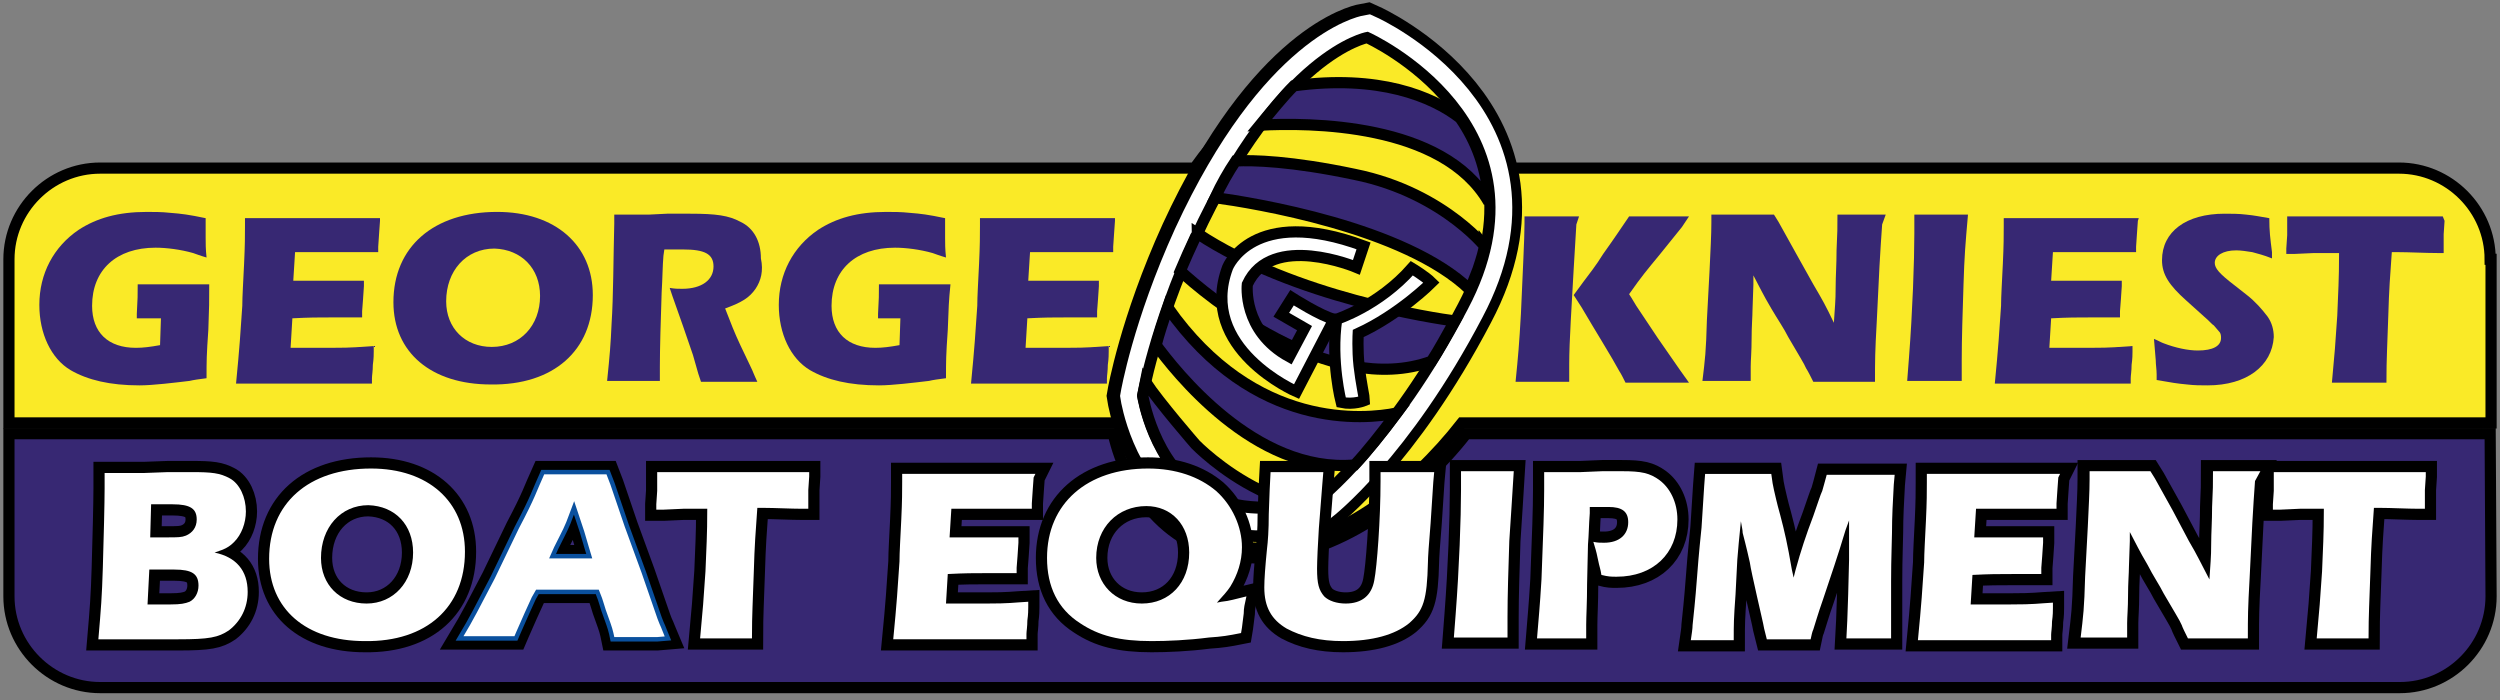 <svg xml:space="preserve" style="enable-background:new 0 0 279.6 78.3;" viewBox="0 0 279.6 78.3" y="0px" x="0px" xmlns:xlink="http://www.w3.org/1999/xlink" xmlns="http://www.w3.org/2000/svg" id="Laag_1" version="1.1">
<rect x="0" y="0" width="279.6" height="78.3" fill="#808080" stroke="none"/>
<style type="text/css">
	.st0{fill:#FAEA27;}
	.st1{fill:none;stroke:#000000;stroke-width:1.25;}
	.st2{fill-rule:evenodd;clip-rule:evenodd;}
	.st3{fill:none;stroke:#000000;stroke-width:7.589;}
	.st4{fill-rule:evenodd;clip-rule:evenodd;fill:#FFFFFF;}
	.st5{fill:none;stroke:#FFFFFF;stroke-width:5;}
	.st6{fill-rule:evenodd;clip-rule:evenodd;fill:#FAEA27;}
	.st7{fill:#372873;}
	.st8{fill:#FFFFFF;}
	.st9{fill:none;stroke:#000000;stroke-width:2.5;}
	.st10{fill:none;stroke:#0A509E;stroke-width:0.5;}
</style>
<g>
	<path d="M278.5,29c0-5.6-4.6-10.2-10.2-10.2h-99.3c-2-6.5-6.3-12.7-16.1-12.7c-7.5,0-14.3,5.7-19.3,12.7H11.2
		C5.6,18.8,1,23.4,1,29v18.3h124.4c1.5,6.6,5.6,14,15.3,14c8.6,0,17.1-6.7,22.8-14h115.1V29z" class="st0"></path>
	<path d="M278.5,29c0-5.6-4.6-10.2-10.2-10.2h-99.3c-2-6.5-6.3-12.7-16.1-12.7c-7.5,0-14.3,5.7-19.3,12.7H11.2
		C5.6,18.8,1,23.4,1,29v18.3h124.4c1.5,6.6,5.6,14,15.3,14c8.6,0,17.1-6.7,22.8-14h115.1V29z" class="st1"></path>
	<path d="M152.7,4.2c0,0-9.7,1.8-19.2,22.4c-4.6,10.1-5.9,17.7-5.9,17.7s1.2,7.7,6.7,10.9c5.5,3.2,12.9,0.7,12.9,0.7
		s8.2-6.3,16.2-21.6C174.2,13.9,152.7,4.2,152.7,4.2" class="st2"></path>
	<path d="M152.7,4.2c0,0-9.7,1.8-19.2,22.4c-4.6,10.1-5.9,17.7-5.9,17.7s1.2,7.7,6.7,10.9c5.5,3.2,12.9,0.7,12.9,0.7
		s8.2-6.3,16.2-21.6C174.2,13.9,152.7,4.2,152.7,4.2z" class="st3"></path>
	<path d="M152.9,4.2c0,0-9.7,1.8-19.2,22.4c-4.6,10.1-5.9,17.7-5.9,17.7s1.2,7.7,6.7,10.9c5.5,3.2,12.9,0.7,12.9,0.7
		s8.2-6.3,16.2-21.6C174.4,13.9,152.9,4.2,152.9,4.2" class="st4"></path>
	<path d="M152.9,4.2c0,0-9.7,1.8-19.2,22.4c-4.6,10.1-5.9,17.7-5.9,17.7s1.2,7.7,6.7,10.9c5.5,3.2,12.9,0.7,12.9,0.7
		s8.2-6.3,16.2-21.6C174.4,13.9,152.9,4.2,152.9,4.2z" class="st5"></path>
	<path d="M152.9,4.2c0,0-9.7,1.8-19.2,22.4c-4.6,10.1-5.9,17.7-5.9,17.7s1.2,7.7,6.7,10.9c5.5,3.2,12.9,0.7,12.9,0.7
		s8.2-6.3,16.2-21.6C174.4,13.9,152.9,4.2,152.9,4.2" class="st6"></path>
	<path d="M152.9,4.2c0,0-9.7,1.8-19.2,22.4c-4.6,10.1-5.9,17.7-5.9,17.7s1.2,7.7,6.7,10.9c5.5,3.2,12.9,0.7,12.9,0.7
		s8.2-6.3,16.2-21.6C174.4,13.9,152.9,4.2,152.9,4.2z" class="st1"></path>
	<path d="M133.7,49.7c0,0-4-4.6-5.6-7c-0.2,1-0.3,1.5-0.3,1.5s1.2,7.7,6.7,10.9c3.9,2.2,8.7,1.7,11.2,1.2
		c-1.5-0.2-3.2-0.6-4.8-1.5C136.6,52.7,133.7,49.7,133.7,49.7" class="st7"></path>
	<path d="M133.7,49.7c0,0-4-4.6-5.6-7c-0.2,1-0.3,1.5-0.3,1.5s1.2,7.7,6.7,10.9c3.9,2.2,8.7,1.7,11.2,1.2
		c-1.5-0.2-3.2-0.6-4.8-1.5C136.6,52.7,133.7,49.7,133.7,49.7z" class="st1"></path>
	<path d="M151.5,19.5c-7.1-1.5-11.4-1.6-13.3-1.5c-0.8,1.2-1.6,2.6-2.3,4.1c4.3,0.6,21.2,3.3,28.5,10.3
		c0,0,0.4-1,0.9-2.3c0.4-1.2,0.7-2.2,0.7-2.6C166.8,28.5,161.9,21.6,151.5,19.5" class="st7"></path>
	<path d="M151.5,19.5c-7.1-1.5-11.4-1.6-13.3-1.5c-0.8,1.2-1.6,2.6-2.3,4.1c4.3,0.6,21.2,3.3,28.5,10.3
		c0,0,0.4-1,0.9-2.3c0.4-1.2,0.7-2.2,0.7-2.6C166.8,28.5,161.9,21.6,151.5,19.5z" class="st1"></path>
	<path d="M144.7,9.6c-1.2,1.2-2.4,2.7-3.8,4.4c5.4-0.3,20.5-0.3,25.6,8.6c-0.2-3.7-1.4-6.8-3.2-9.4
		C160.2,10.8,154.2,8.3,144.7,9.6" class="st7"></path>
	<path d="M144.7,9.6c-1.2,1.2-2.4,2.7-3.8,4.4c5.4-0.3,20.5-0.3,25.6,8.6c-0.2-3.7-1.4-6.8-3.2-9.4
		C160.2,10.8,154.2,8.3,144.7,9.6z" class="st1"></path>
	<path d="M133.7,26.5c-0.6,1.3-1.2,2.6-1.7,3.8c2.7,2.5,16.6,14.3,28.1,10.1c0.9-1.4,1.7-2.9,2.6-4.5
		c-2.2-0.3-17.9-2.6-28.8-9.8C133.9,26.2,133.8,26.4,133.7,26.5" class="st7"></path>
	<path d="M133.7,26.5c-0.6,1.3-1.2,2.6-1.7,3.8c2.7,2.5,16.6,14.3,28.1,10.1c0.9-1.4,1.7-2.9,2.6-4.5
		c-2.2-0.3-17.9-2.6-28.8-9.8C133.9,26.2,133.8,26.4,133.7,26.5z" class="st1"></path>
	<path d="M130.6,34.4c-0.5,1.5-1,3-1.3,4.2c2,2.7,11,14.4,22.2,13.4c1.4-1.5,2.9-3.4,4.7-5.8
		C152.7,46.9,140.3,48.2,130.6,34.4" class="st7"></path>
	<path d="M130.6,34.4c-0.5,1.5-1,3-1.3,4.2c2,2.7,11,14.4,22.2,13.4c1.4-1.5,2.9-3.4,4.7-5.8
		C152.7,46.9,140.3,48.2,130.6,34.4z" class="st1"></path>
	<path d="M144.5,33.3l-1.2,1.9l2.6,1.5l-1.7,3.2c-5.3-2.9-4.7-8.1-4.7-8.1c2.7-5.9,12.2-1.9,12.2-1.9l0.8-2.4
		c-12.4-4.6-15.2,2.4-15.2,2.4c-3.4,9.1,7.7,13.9,7.7,13.9l4.2-8.1C147.8,35.4,144.5,33.3,144.5,33.3" class="st8"></path>
	<path d="M144.5,33.3l-1.2,1.9l2.6,1.5l-1.7,3.2c-5.3-2.9-4.7-8.1-4.7-8.1c2.7-5.9,12.2-1.9,12.2-1.9l0.8-2.4
		c-12.4-4.6-15.2,2.4-15.2,2.4c-3.4,9.1,7.7,13.9,7.7,13.9l4.2-8.1C147.8,35.4,144.5,33.3,144.5,33.3z" class="st1"></path>
	<path d="M160.1,31.6c-0.7-0.7-2.2-1.6-2.2-1.6c-3.7,4.2-8.4,5.7-8.4,5.7c-0.7,4.7,0.5,9.3,0.5,9.3
		c1.4,0.3,2.6-0.2,2.6-0.2c0-0.3-0.4-2.1-0.6-3.9c-0.2-1.8-0.1-3.6-0.1-3.6C156.5,35.2,160.1,31.6,160.1,31.6" class="st8"></path>
	<path d="M160.1,31.6c-0.7-0.7-2.2-1.6-2.2-1.6c-3.7,4.2-8.4,5.7-8.4,5.7c-0.7,4.7,0.5,9.3,0.5,9.3
		c1.4,0.3,2.6-0.2,2.6-0.2c0-0.3-0.4-2.1-0.6-3.9c-0.2-1.8-0.1-3.6-0.1-3.6C156.5,35.2,160.1,31.6,160.1,31.6z" class="st1"></path>
	<path d="M278.5,48.5H164c-5.7,7.3-14.8,13.9-23.4,13.9c-9.7,0-14.6-7.3-16.1-13.9H1v18.2c0,5.6,4.6,10.2,10.2,10.2
		h257.2c5.6,0,10.2-4.6,10.2-10.2L278.5,48.5L278.5,48.5z" class="st7"></path>
	<path d="M278.5,48.5H164c-5.7,7.3-14.8,13.9-23.4,13.9c-9.7,0-14.6-7.3-16.1-13.9H1v18.2c0,5.6,4.6,10.2,10.2,10.2
		h257.2c5.6,0,10.2-4.6,10.2-10.2L278.5,48.5L278.5,48.5z" class="st1"></path>
	<path d="M22,58.1c0,0.9-0.5,1.5-1.2,1.8c-0.5,0.2-0.9,0.2-2.1,0.2h-1.9l0.1-3.7h2.4C21.3,56.4,22,56.9,22,58.1 M27.7,66.2
		c0-2.4-1.3-3.9-3.7-4.4c1.2-0.4,1.6-0.6,2.2-1.2c0.8-0.8,1.3-2.1,1.3-3.4c0-1.6-0.7-3.1-1.8-3.7c-1.1-0.6-2-0.7-4.3-0.7
		c-0.6,0-1.9,0-2.6,0l-2.7,0.1h-1.3c-1,0-1.7,0-3.1,0c0,0.7,0,1.3,0,1.7c0,1.6-0.1,5.6-0.2,8.9c-0.1,3.3-0.2,4.5-0.5,8h1l1.6,0
		l3.1,0l3.2,0c3.5,0,4.5-0.2,5.7-1C26.9,69.5,27.7,68,27.7,66.2 M22.2,65.5c0,0.8-0.4,1.5-1,1.8c-0.5,0.2-1,0.3-2.1,0.3h-2.6
		l0.2-3.9h2.8C21.5,63.7,22.2,64.2,22.2,65.5"></path>
	<path d="M22,58.1c0,0.9-0.5,1.5-1.2,1.8c-0.5,0.2-0.9,0.2-2.1,0.2h-1.9l0.1-3.7h2.4C21.3,56.4,22,56.9,22,58.1z
		 M27.7,66.2c0-2.4-1.3-3.9-3.7-4.4c1.2-0.4,1.6-0.6,2.2-1.2c0.8-0.8,1.3-2.1,1.3-3.4c0-1.6-0.7-3.1-1.8-3.7c-1.1-0.6-2-0.7-4.3-0.7
		c-0.6,0-1.9,0-2.6,0l-2.7,0.1h-1.3c-1,0-1.7,0-3.1,0c0,0.7,0,1.3,0,1.7c0,1.6-0.1,5.6-0.2,8.9c-0.1,3.3-0.2,4.5-0.5,8h1l1.6,0
		l3.1,0l3.2,0c3.5,0,4.5-0.2,5.7-1C26.9,69.5,27.7,68,27.7,66.2z M22.2,65.5c0,0.8-0.4,1.5-1,1.8c-0.5,0.2-1,0.3-2.1,0.3h-2.6
		l0.2-3.9h2.8C21.5,63.7,22.2,64.2,22.2,65.5z" class="st9"></path>
	<path d="M46.2,61.8c0,3.3-2.2,5.7-5.2,5.7c-3,0-5.1-2.1-5.1-5.1c0-3.4,2.2-5.9,5.3-5.9C44.2,56.6,46.2,58.7,46.2,61.8 M52,61.7
		c0-5.6-4.1-9.3-10.5-9.3c-7,0-11.4,3.9-11.4,10.1c0,5.6,4.1,9.2,10.7,9.2C47.7,71.8,52,67.9,52,61.7"></path>
	<path d="M46.2,61.8c0,3.3-2.2,5.7-5.2,5.7c-3,0-5.1-2.1-5.1-5.1c0-3.4,2.2-5.9,5.3-5.9C44.2,56.6,46.2,58.7,46.2,61.8z
		 M52,61.7c0-5.6-4.1-9.3-10.5-9.3c-7,0-11.4,3.9-11.4,10.1c0,5.6,4.1,9.2,10.7,9.2C47.7,71.8,52,67.9,52,61.7z" class="st9"></path>
	<path d="M65.9,62.2h-4.1l0.4-0.9c1-2,1.2-2.3,1.7-3.7l0.3-0.8l0.3,0.9l0.6,1.8l0.5,1.7L65.9,62.2z M74.7,71.4
		c-0.3-0.7-0.5-1.3-0.7-1.7c-0.2-0.4-0.8-2.3-2-5.7l-1.9-5.2l-1.6-4.7l-0.5-1.3l-0.9,0c-0.6,0-1.4,0-2.2,0c-0.8,0-1.8,0-2.6,0
		l-1.6,0c-1,2.2-1,2.6-2.9,6.2l-2.7,5.6c-1.9,3.6-2.2,4.3-3.7,6.8l1.2,0h2h1.9l1.2,0l0.3-0.7c0.6-1.4,1.2-2.7,1.7-3.8l0.4-0.7h6.7
		c0.5,1.2,0.5,1.6,1,2.9c0.4,1.1,0.5,1.4,0.7,2.4l1.2,0h1.9h1.9L74.7,71.4z"></path>
	<path d="M65.9,62.2h-4.1l0.4-0.9c1-2,1.2-2.3,1.7-3.7l0.3-0.8l0.3,0.9l0.6,1.8l0.5,1.7L65.9,62.2z M74.7,71.4
		c-0.3-0.7-0.5-1.3-0.7-1.7c-0.2-0.4-0.8-2.3-2-5.7l-1.9-5.2l-1.6-4.7l-0.5-1.3l-0.9,0c-0.6,0-1.4,0-2.2,0c-0.8,0-1.8,0-2.6,0
		l-1.6,0c-1,2.2-1,2.6-2.9,6.2l-2.7,5.6c-1.9,3.6-2.2,4.3-3.7,6.8l1.2,0h2h1.9l1.2,0l0.3-0.7c0.6-1.4,1.2-2.7,1.7-3.8l0.4-0.7h6.7
		c0.5,1.2,0.5,1.6,1,2.9c0.4,1.1,0.5,1.4,0.7,2.4l1.2,0h1.9h1.9L74.7,71.4z" class="st9"></path>
	<path d="M90.5,53.3l-0.1,1.5c0,0.7,0,1.1,0,2.1l-0.7,0c-1.2,0-3.1-0.1-4.3-0.1h-0.7c-0.2,2.9-0.3,3.9-0.4,7.3
		c-0.1,3.3-0.2,4.4-0.2,7.3l-1.1,0h-1.7h-1.8l-1.2,0c0.3-3.2,0.4-4.4,0.6-7.5c0.1-2.7,0.2-3.9,0.2-7h-0.7l-2,0L74.2,57l-0.8,0l0-0.6
		l0.1-1.5l0-1.5l0-0.6l1.9,0c1.2,0,3.6,0,6.9,0c3.1,0,5.3,0,6.4,0l1.8,0L90.5,53.3z"></path>
	<path d="M90.5,53.3l-0.1,1.5c0,0.7,0,1.1,0,2.1l-0.7,0c-1.2,0-3.1-0.1-4.3-0.1h-0.7c-0.2,2.9-0.3,3.9-0.4,7.3
		c-0.1,3.3-0.2,4.4-0.2,7.3l-1.1,0h-1.7h-1.8l-1.2,0c0.3-3.2,0.4-4.4,0.6-7.5c0.1-2.7,0.2-3.9,0.2-7h-0.7l-2,0L74.2,57l-0.8,0l0-0.6
		l0.1-1.5l0-1.5l0-0.6l1.9,0c1.2,0,3.6,0,6.9,0c3.1,0,5.3,0,6.4,0l1.8,0L90.5,53.3z" class="st9"></path>
	<path d="M115.6,53.4l-0.1,1.4l-0.1,1.5v0.6c-0.7,0-1.2,0-1.5,0c-1,0-2.4,0-3.7,0c-1.4,0-2,0-3.8,0l-0.2,3.2c1.5,0,2.1,0,2.9,0
		c1,0,1.9,0,3.3,0l1.5,0l0,0.6l-0.1,1.5l-0.1,1.3l0,0.6h-1.1c-0.9,0-1.6,0-2.2,0c-1.6,0-2.4,0-4.4,0.1l-0.2,3.3c0.6,0,1.1,0,1.5,0
		c0.5,0,1.5,0,3,0c2.7,0,2.9-0.1,4.7-0.2l0,0.6c0,0.3,0,0.8-0.1,1.5c0,0.7-0.1,1.2-0.1,1.5l0,0.6l-1.6,0h-5h-6.2l-2.1,0
		c0.4-4.1,0.5-5.7,0.7-8.7c0-1,0.1-2.6,0.2-4.7c0.1-2.1,0.1-3.2,0.1-4.2v-0.9l1.6,0c1.1,0,2.9,0,5.6,0c2.9,0,4.9,0,6,0l1.7,0
		L115.6,53.4z"></path>
	<path d="M115.6,53.4l-0.1,1.4l-0.1,1.5v0.6c-0.7,0-1.2,0-1.5,0c-1,0-2.4,0-3.7,0c-1.4,0-2,0-3.8,0l-0.2,3.2
		c1.5,0,2.1,0,2.9,0c1,0,1.9,0,3.3,0l1.5,0l0,0.6l-0.1,1.5l-0.1,1.3l0,0.6h-1.1c-0.9,0-1.6,0-2.2,0c-1.6,0-2.4,0-4.4,0.1l-0.2,3.3
		c0.6,0,1.1,0,1.5,0c0.5,0,1.5,0,3,0c2.7,0,2.9-0.1,4.7-0.2l0,0.6c0,0.3,0,0.8-0.1,1.5c0,0.7-0.1,1.2-0.1,1.5l0,0.6l-1.6,0h-5h-6.2
		l-2.1,0c0.4-4.1,0.5-5.7,0.7-8.7c0-1,0.1-2.6,0.2-4.7c0.1-2.1,0.1-3.2,0.1-4.2v-0.9l1.6,0c1.1,0,2.9,0,5.6,0c2.9,0,4.9,0,6,0l1.7,0
		L115.6,53.4z" class="st9"></path>
	<path d="M133,61.8c0,3.4-2.2,5.7-5.3,5.7c-3,0-5.1-2.2-5.1-5.1c0-3.4,2.4-5.8,5.6-5.8C131,56.6,133,58.7,133,61.8 M139.4,66.7
		c-1.3,0.3-1.8,0.5-2.8,0.6l-0.5,0.1c0.8-0.9,1.1-1.2,1.5-1.8c0.8-1.3,1.3-2.8,1.3-4.4c0-2.3-1.1-4.7-2.9-6.3
		c-1.9-1.6-4.5-2.5-7.6-2.5c-6.8,0-11.3,3.9-11.3,10c0,3.2,1.2,5.7,3.7,7.3c2.1,1.4,4.4,2,8,2c1.7,0,4.1-0.1,6.4-0.4
		c1.5-0.1,2.1-0.2,3.6-0.5l0.1-0.6l0.2-1.6C139.1,68,139.2,67.6,139.4,66.7"></path>
	<path d="M133,61.8c0,3.4-2.2,5.7-5.3,5.7c-3,0-5.1-2.2-5.1-5.1c0-3.4,2.4-5.8,5.6-5.8C131,56.6,133,58.7,133,61.8z
		 M139.4,66.7c-1.3,0.3-1.8,0.5-2.8,0.6l-0.5,0.1c0.8-0.9,1.1-1.2,1.5-1.8c0.8-1.3,1.3-2.8,1.3-4.4c0-2.3-1.1-4.7-2.9-6.3
		c-1.9-1.6-4.5-2.5-7.6-2.5c-6.8,0-11.3,3.9-11.3,10c0,3.2,1.2,5.7,3.7,7.3c2.1,1.4,4.4,2,8,2c1.7,0,4.1-0.1,6.4-0.4
		c1.5-0.1,2.1-0.2,3.6-0.5l0.1-0.6l0.2-1.6C139.1,68,139.2,67.6,139.4,66.7z" class="st9"></path>
	<path d="M160.3,53.9l-0.3,4.6c-0.2,2.4-0.3,3.9-0.3,4.4c-0.1,4.2-0.5,5.4-2.1,6.8c-1.6,1.3-4.1,2-7.4,2c-2.6,0-4.6-0.5-6.3-1.4
		c-1.7-1-2.5-2.4-2.5-4.6c0-0.9,0.1-2.3,0.3-4.3c0.1-0.8,0.2-2.1,0.2-3.9c0.1-2.7,0.1-3,0.2-4.7l1.1,0c0.7,0,1.3,0,1.9,0
		c0.6,0,1.2,0,1.9,0l1,0l-0.1,1.2l-0.4,5.1c-0.1,1.5-0.2,3.7-0.2,4.5c0,1.7,0.2,2.4,0.8,3.1c0.5,0.5,1.4,0.8,2.4,0.8
		c1.8,0,2.9-0.9,3.2-2.6c0.3-1.5,0.7-6.8,0.7-11.1l0-1l1.1,0c0.7,0,1.3,0,1.8,0h0.3c0,0,0.6,0,1.6,0l1.2,0L160.3,53.9z"></path>
	<path d="M160.3,53.9l-0.3,4.6c-0.2,2.4-0.3,3.9-0.3,4.4c-0.1,4.2-0.5,5.4-2.1,6.8c-1.6,1.3-4.1,2-7.4,2
		c-2.6,0-4.6-0.5-6.3-1.4c-1.7-1-2.5-2.4-2.5-4.6c0-0.9,0.1-2.3,0.3-4.3c0.1-0.8,0.2-2.1,0.2-3.9c0.1-2.7,0.1-3,0.2-4.7l1.1,0
		c0.7,0,1.3,0,1.9,0c0.6,0,1.2,0,1.9,0l1,0l-0.1,1.2l-0.4,5.1c-0.1,1.5-0.2,3.7-0.2,4.5c0,1.7,0.2,2.4,0.8,3.1
		c0.5,0.5,1.4,0.8,2.4,0.8c1.8,0,2.9-0.9,3.2-2.6c0.3-1.5,0.7-6.8,0.7-11.1l0-1l1.1,0c0.7,0,1.3,0,1.8,0h0.3c0,0,0.6,0,1.6,0l1.2,0
		L160.3,53.9z" class="st9"></path>
	<path d="M168.8,60.5c-0.1,3.1-0.2,6.1-0.2,8.5l0,2.3l-1.2,0h-1.7h-1.9l-1.2,0l0.2-2.6c0.4-5.2,0.6-10.8,0.6-13.9v-2.1l1.2,0
		c0.8,0,1.4,0,1.8,0c0.3,0,0.9,0,1.7,0l1.2,0C169.1,56.1,169,57.3,168.8,60.5"></path>
	<path d="M168.8,60.5c-0.1,3.1-0.2,6.1-0.2,8.5l0,2.3l-1.2,0h-1.7h-1.9l-1.2,0l0.2-2.6c0.4-5.2,0.6-10.8,0.6-13.9v-2.1
		l1.2,0c0.8,0,1.4,0,1.8,0c0.3,0,0.9,0,1.7,0l1.2,0C169.1,56.1,169,57.3,168.8,60.5z" class="st9"></path>
	<path d="M180.8,64.5c-0.6,0-0.9,0-1.7-0.2c-0.1-0.7-0.2-0.8-0.4-1.8c-0.2-1-0.3-1.2-0.5-1.9c0.5,0.1,0.7,0.1,1.2,0.1
		c1.7,0,2.7-0.9,2.7-2.3c0-1.2-0.7-1.7-2.2-1.7c-0.2,0-0.5,0-0.7,0c-0.1,0-0.4,0-0.8,0l-0.6,0l0,0.7c-0.1,1.2-0.1,2.4-0.2,3.5
		l-0.1,4.4c0,2.1-0.1,3.6-0.1,4.6v1.5l-1.1,0h-1.6H173l-1.1,0c0.2-2.5,0.3-3.3,0.5-6.6c0.2-5.2,0.3-7.8,0.3-10v-2c1.3,0,1.9,0,2.9,0
		h1.2l2.4-0.1c0.5,0,1.2,0,2,0h0.2c2.2,0,3.1,0.2,4.2,1c1.2,0.9,2,2.5,2,4.4C187.6,61.9,184.9,64.5,180.8,64.5"></path>
	<path d="M180.8,64.5c-0.6,0-0.9,0-1.7-0.2c-0.1-0.7-0.2-0.8-0.4-1.8c-0.2-1-0.3-1.2-0.5-1.9c0.5,0.1,0.7,0.1,1.2,0.1
		c1.7,0,2.7-0.9,2.7-2.3c0-1.2-0.7-1.7-2.2-1.7c-0.2,0-0.5,0-0.7,0c-0.1,0-0.4,0-0.8,0l-0.6,0l0,0.7c-0.1,1.2-0.1,2.4-0.2,3.5
		l-0.1,4.4c0,2.1-0.1,3.6-0.1,4.6v1.5l-1.1,0h-1.6H173l-1.1,0c0.2-2.5,0.3-3.3,0.5-6.6c0.2-5.2,0.3-7.8,0.3-10v-2c1.3,0,1.9,0,2.9,0
		h1.2l2.4-0.1c0.5,0,1.2,0,2,0h0.2c2.2,0,3.1,0.2,4.2,1c1.2,0.9,2,2.5,2,4.4C187.6,61.9,184.9,64.5,180.8,64.5z" class="st9"></path>
	<path d="M211.8,54.2c-0.1,1.8-0.2,3.6-0.2,5.4c0,0.9-0.1,2.7-0.1,5.4c0,2,0,3.4,0,4.4v2l-0.9,0h-1.7h-1.6l-0.8,0
		c0.1-1.7,0.1-2,0.2-4.9l0.1-3.9c0-1.2,0-2.1,0-2.8v-1.6l-0.4,1.1c-0.8,2.7-1.7,5.3-2.5,7.7c-0.6,1.7-0.9,2.8-1.1,3.4
		c-0.1,0.2-0.2,0.6-0.3,1.1l-0.9,0h-1.5h-1.6l-0.9,0l-0.3-1.2c-0.1-0.6-0.4-1.8-0.8-3.6c-0.4-1.8-0.7-3.1-0.8-3.8
		c-0.4-1.8-0.7-2.9-0.8-3.3c0-0.3-0.1-0.7-0.2-1.3c-0.2,2.1-0.3,2.9-0.4,4.3l-0.2,3.9c-0.2,2.8-0.2,3.2-0.2,5.1l-1,0h-1.4h-1.5
		l-0.9,0c0.1-0.7,0.2-1.3,0.2-1.7c0.1-1,0.3-2.7,0.5-5.4c0.2-2.7,0.4-4.5,0.5-5.5l0.3-4.7l0.1-1.3l1.2,0c1,0,1.8,0,2.6,0
		c0.7,0,1.6,0,2.5,0l1.1,0c0.1,0.8,0.2,1.4,0.3,1.8c0.1,0.4,0.3,1.4,0.7,2.8c0.5,1.9,0.8,3.2,1.3,6.1l0.2,0.9l0.2-0.8
		c0.6-2.2,1.2-4,2-6.1c0.5-1.4,0.8-2.4,1-2.8c0.1-0.4,0.3-1,0.5-1.8l1,0c0.8,0,1.7,0,2.7,0c0.9,0,1.9,0,2.8,0l1.1,0L211.8,54.2z"></path>
	<path d="M211.8,54.2c-0.1,1.8-0.2,3.6-0.2,5.4c0,0.9-0.1,2.7-0.1,5.4c0,2,0,3.4,0,4.4v2l-0.9,0h-1.7h-1.6l-0.8,0
		c0.1-1.7,0.1-2,0.2-4.9l0.1-3.9c0-1.2,0-2.1,0-2.8v-1.6l-0.4,1.1c-0.8,2.7-1.7,5.3-2.5,7.7c-0.6,1.7-0.9,2.8-1.1,3.4
		c-0.1,0.2-0.2,0.6-0.3,1.1l-0.9,0h-1.5h-1.6l-0.9,0l-0.3-1.2c-0.1-0.6-0.4-1.8-0.8-3.6c-0.4-1.8-0.7-3.1-0.8-3.8
		c-0.4-1.8-0.7-2.9-0.8-3.3c0-0.3-0.1-0.7-0.2-1.3c-0.2,2.1-0.3,2.9-0.4,4.3l-0.2,3.9c-0.2,2.8-0.2,3.2-0.2,5.1l-1,0h-1.4h-1.5
		l-0.9,0c0.1-0.7,0.2-1.3,0.2-1.7c0.1-1,0.3-2.7,0.5-5.4c0.2-2.7,0.4-4.5,0.5-5.5l0.3-4.7l0.1-1.3l1.2,0c1,0,1.8,0,2.6,0
		c0.7,0,1.6,0,2.5,0l1.1,0c0.1,0.8,0.2,1.4,0.3,1.8c0.1,0.4,0.3,1.4,0.7,2.8c0.5,1.9,0.8,3.2,1.3,6.1l0.2,0.9l0.2-0.8
		c0.6-2.2,1.2-4,2-6.1c0.5-1.4,0.8-2.4,1-2.8c0.1-0.4,0.3-1,0.5-1.8l1,0c0.8,0,1.7,0,2.7,0c0.9,0,1.9,0,2.8,0l1.1,0L211.8,54.2z" class="st9"></path>
	<path d="M230.2,53.4l-0.1,1.4l-0.1,1.5v0.6c-0.7,0-1.2,0-1.5,0c-1,0-2.4,0-3.7,0c-1.4,0-2,0-3.8,0l-0.2,3.2c1.5,0,2.1,0,2.9,0
		c1,0,1.9,0,3.3,0l1.5,0l0,0.6l-0.1,1.5l-0.1,1.3l0,0.7h-1.1c-0.9,0-1.6,0-2.2,0c-1.6,0-2.4,0-4.4,0.1l-0.2,3.3c0.6,0,1.1,0,1.5,0
		c0.5,0,1.5,0,3,0c2.7,0,2.9-0.1,4.7-0.2l0,0.6c0,0.3,0,0.8-0.1,1.5c0,0.7-0.1,1.2-0.1,1.5l0,0.6l-1.6,0h-5h-6.2l-2.1,0
		c0.4-4.1,0.5-5.7,0.7-8.7c0-1,0.1-2.6,0.2-4.7c0.1-2.1,0.1-3.2,0.1-4.2V53l1.6,0c1.1,0,2.9,0,5.6,0c2.9,0,4.9,0,6,0l1.7,0
		L230.2,53.4z"></path>
	<path d="M230.2,53.4l-0.1,1.4l-0.1,1.5v0.6c-0.7,0-1.2,0-1.5,0c-1,0-2.4,0-3.7,0c-1.4,0-2,0-3.8,0l-0.2,3.2
		c1.5,0,2.1,0,2.9,0c1,0,1.9,0,3.3,0l1.5,0l0,0.6l-0.1,1.5l-0.1,1.3l0,0.7h-1.1c-0.9,0-1.6,0-2.2,0c-1.6,0-2.4,0-4.4,0.1l-0.2,3.3
		c0.6,0,1.1,0,1.5,0c0.5,0,1.5,0,3,0c2.7,0,2.9-0.1,4.7-0.2l0,0.6c0,0.3,0,0.8-0.1,1.5c0,0.7-0.1,1.2-0.1,1.5l0,0.6l-1.6,0h-5h-6.2
		l-2.1,0c0.4-4.1,0.5-5.7,0.7-8.7c0-1,0.1-2.6,0.2-4.7c0.1-2.1,0.1-3.2,0.1-4.2V53l1.6,0c1.1,0,2.9,0,5.6,0c2.9,0,4.9,0,6,0l1.7,0
		L230.2,53.4z" class="st9"></path>
	<path d="M252.2,53.8c-0.1,1.4-0.2,2.9-0.3,4.7l-0.3,6.1c-0.2,3.6-0.2,4.3-0.2,6.8l-0.8,0h-2.3h-2.5l-1.1,0
		c-0.3-0.6-0.6-1.2-0.7-1.5c-0.2-0.5-0.9-1.6-2-3.5c-0.5-1-1.2-2-1.8-3.2c-1-1.7-1.2-2.2-2-3.7l0,1l-0.1,2.9c0,0.7-0.1,1.8-0.1,3.2
		c0,1.4-0.1,2.4-0.1,3.1l0,1.6l-0.8,0h-1.7h-1.7l-1.1,0c0.3-2.5,0.4-3.2,0.5-6.8l0.3-5.6c0.1-2.2,0.2-3.9,0.2-5.3v-0.9l1.1,0
		c0.7,0,1.5,0,2.3,0s1.6,0,2.3,0l1.1,0l0.5,0.8l2,3.6l1.8,3.4c1,1.7,1.3,2.4,2.3,4.3c0.1-1.7,0.2-2.3,0.2-4.1c0-1.1,0.1-2.4,0.1-4
		c0.1-2,0.1-2.5,0.1-4l0.9,0c0.6,0,1.1,0,1.6,0c0.4,0,1,0,1.7,0l1.1,0L252.2,53.8z"></path>
	<path d="M252.2,53.8c-0.1,1.4-0.2,2.9-0.3,4.7l-0.3,6.1c-0.2,3.6-0.2,4.3-0.2,6.8l-0.8,0h-2.3h-2.5l-1.1,0
		c-0.3-0.6-0.6-1.2-0.7-1.5c-0.2-0.5-0.9-1.6-2-3.5c-0.5-1-1.2-2-1.8-3.2c-1-1.7-1.2-2.2-2-3.7l0,1l-0.1,2.9c0,0.7-0.1,1.8-0.1,3.2
		c0,1.4-0.1,2.4-0.1,3.1l0,1.6l-0.8,0h-1.7h-1.7l-1.1,0c0.3-2.5,0.4-3.2,0.5-6.8l0.3-5.6c0.1-2.2,0.2-3.9,0.2-5.3v-0.9l1.1,0
		c0.7,0,1.5,0,2.3,0s1.6,0,2.3,0l1.1,0l0.5,0.8l2,3.6l1.8,3.4c1,1.7,1.3,2.4,2.3,4.3c0.1-1.7,0.2-2.3,0.2-4.1c0-1.1,0.1-2.4,0.1-4
		c0.1-2,0.1-2.5,0.1-4l0.9,0c0.6,0,1.1,0,1.6,0c0.4,0,1,0,1.7,0l1.1,0L252.2,53.8z" class="st9"></path>
	<path d="M271.3,53.3l-0.1,1.5c0,0.7,0,1.1,0,2.1l-0.7,0c-1.2,0-3.1-0.1-4.3-0.1h-0.7c-0.2,2.9-0.3,3.9-0.4,7.3
		c-0.1,3.3-0.2,4.4-0.2,7.3l-1.1,0h-1.7h-1.8l-1.2,0c0.3-3.2,0.4-4.4,0.6-7.5c0.1-2.7,0.2-3.9,0.2-7h-0.7l-2,0L255,57l-0.8,0l0-0.6
		l0.1-1.5l0-1.5l0-0.6l1.9,0c1.2,0,3.6,0,6.9,0c3.1,0,5.3,0,6.4,0l1.8,0L271.3,53.3z"></path>
	<path d="M271.3,53.3l-0.1,1.5c0,0.7,0,1.1,0,2.1l-0.7,0c-1.2,0-3.1-0.1-4.3-0.1h-0.7c-0.2,2.9-0.3,3.9-0.4,7.3
		c-0.1,3.3-0.2,4.4-0.2,7.3l-1.1,0h-1.7h-1.8l-1.2,0c0.3-3.2,0.4-4.4,0.6-7.5c0.1-2.7,0.2-3.9,0.2-7h-0.7l-2,0L255,57l-0.8,0l0-0.6
		l0.1-1.5l0-1.5l0-0.6l1.9,0c1.2,0,3.6,0,6.9,0c3.1,0,5.3,0,6.4,0l1.8,0L271.3,53.3z" class="st9"></path>
	<path d="M23.3,36.9c-0.2,2.9-0.2,3.4-0.2,5.4c-0.8,0.1-1.5,0.2-1.9,0.3c-1.7,0.2-4.1,0.5-5.6,0.5
		c-3.3,0-5.8-0.6-7.7-1.7c-2.2-1.3-3.5-4.1-3.5-7.3c0-3.5,1.6-6.5,4.4-8.4c2-1.3,4.4-2,7.6-2c0.8,0,1.7,0,2.6,0.1
		c1.3,0.1,2.1,0.2,4,0.6c0,1,0,1.4,0,2.2c0,0.7,0,1.2,0.1,2.2c-0.7-0.2-1.2-0.4-1.5-0.5c-1.4-0.4-3-0.6-4.2-0.6
		c-4.4,0-7.1,2.5-7.1,6.5c0,3,1.8,4.7,4.9,4.7c0.8,0,1.6-0.1,2.7-0.3l0.1-3c-0.5,0-0.7,0-1,0H16l-0.7,0l0-0.5c0.1-1.8,0.1-2,0.1-3.3
		l1,0h3.1h2.9l1,0C23.4,33.8,23.4,34.3,23.3,36.9" class="st7"></path>
	<path d="M42.5,24.7l-0.1,1.4l-0.1,1.5v0.6c-0.7,0-1.2,0-1.6,0c-1,0-2.4,0-3.8,0c-1.4,0-2.1,0-3.9,0l-0.2,3.2
		c1.5,0,2.2,0,3,0c1,0,1.9,0,3.4,0l1.5,0l0,0.6l-0.1,1.5l-0.1,1.3l0,0.7h-1.2c-0.9,0-1.7,0-2.2,0c-1.6,0-2.4,0-4.4,0.1l-0.2,3.3
		c0.6,0,1.2,0,1.5,0c0.5,0,1.5,0,3,0c2.8,0,3-0.1,4.8-0.2l0,0.6c0,0.3,0,0.8-0.1,1.5c0,0.7-0.1,1.2-0.1,1.5l0,0.6l-1.7,0h-5.1h-6.3
		l-2.1,0c0.4-4.1,0.5-5.7,0.7-8.7c0-1,0.1-2.6,0.2-4.7c0.1-2.1,0.1-3.2,0.1-4.2v-0.9l1.6,0c1.1,0,3,0,5.7,0c2.9,0,5,0,6.1,0l1.7,0
		L42.5,24.7z" class="st7"></path>
	<path d="M60.4,33.1c0,3.3-2.2,5.7-5.4,5.7c-3,0-5.1-2.1-5.1-5.1c0-3.4,2.2-5.9,5.4-5.9C58.3,27.9,60.4,30,60.4,33.1
		 M66.3,33c0-5.6-4.2-9.3-10.7-9.3c-7.1,0-11.6,3.9-11.6,10.1c0,5.6,4.2,9.2,10.9,9.2C61.9,43.1,66.3,39.2,66.3,33" class="st7"></path>
	<path d="M84.5,32.3c-0.7,1-1.5,1.5-3.4,2.2c0.7,1.8,1,2.6,1.7,4.1c0.9,1.9,1.4,2.9,1.5,3.2c0.1,0.2,0.2,0.5,0.4,0.9
		l-1.2,0h-1.9h-2l-1.2,0l-0.3-0.9l-0.6-2.1l-1.1-3.2l-1.2-3.4l-0.3-0.9c0.6,0.1,0.9,0.1,1.4,0.1c2.2,0,3.5-1,3.5-2.5
		c0-1.4-1-1.9-3.4-1.9c-0.2,0-0.5,0-0.6,0h-0.6l-0.6,0h-0.3l-0.1,0.7c-0.1,1.1-0.1,2.5-0.2,4.1c-0.1,2.9-0.2,6.4-0.2,8.3v1.6l-1.2,0
		h-1.8h-1.8l-1.1,0c0.3-2.9,0.4-4.1,0.5-6.4c0.2-3,0.2-7.4,0.3-11.2l0-1c1.4,0,2,0,2.9,0h1l2-0.1c0.9,0,1.7,0,2.6,0
		c2.9,0,4.3,0.2,5.6,0.9c1.5,0.7,2.3,2.2,2.3,4.1C85.4,30.3,85.1,31.4,84.5,32.3" class="st7"></path>
	<path d="M106,36.9c-0.2,2.9-0.2,3.4-0.2,5.4c-0.8,0.1-1.5,0.2-1.9,0.3c-1.7,0.2-4.1,0.5-5.6,0.5
		c-3.3,0-5.8-0.6-7.7-1.7c-2.2-1.3-3.5-4.1-3.5-7.3c0-3.5,1.6-6.5,4.4-8.4c2-1.3,4.4-2,7.6-2c0.8,0,1.7,0,2.6,0.1
		c1.3,0.1,2.1,0.2,4,0.6c0,1,0,1.4,0,2.2c0,0.7,0,1.2,0.1,2.2c-0.7-0.2-1.2-0.4-1.5-0.5c-1.4-0.4-3-0.6-4.2-0.6
		c-4.4,0-7.1,2.5-7.1,6.5c0,3,1.8,4.7,4.9,4.7c0.8,0,1.6-0.1,2.7-0.3l0.1-3c-0.5,0-0.7,0-1,0h-0.8l-0.7,0l0-0.5
		c0.1-1.8,0.1-2,0.1-3.3l1,0h3.1h2.9l1,0C106.1,33.8,106.1,34.3,106,36.9" class="st7"></path>
	<path d="M124.7,24.7l-0.1,1.4l-0.1,1.5v0.6c-0.7,0-1.2,0-1.6,0c-1,0-2.4,0-3.8,0c-1.4,0-2.1,0-3.9,0l-0.2,3.2
		c1.5,0,2.2,0,3,0c1,0,1.9,0,3.4,0l1.5,0l0,0.6l-0.1,1.5l-0.1,1.3l0,0.7h-1.2c-0.9,0-1.7,0-2.2,0c-1.6,0-2.4,0-4.4,0.1l-0.2,3.3
		c0.6,0,1.2,0,1.5,0c0.5,0,1.5,0,3,0c2.8,0,3-0.1,4.8-0.2l0,0.6c0,0.3,0,0.8-0.1,1.5c0,0.7-0.1,1.2-0.1,1.5l0,0.6l-1.7,0h-5.1h-6.3
		l-2.1,0c0.4-4.1,0.5-5.7,0.7-8.7c0-1,0.1-2.6,0.2-4.7c0.1-2.1,0.1-3.2,0.1-4.2v-0.9l1.6,0c1.1,0,3,0,5.7,0c2.9,0,5,0,6.1,0l1.7,0
		L124.7,24.7z" class="st7"></path>
	<path d="M188.1,25.4l-2.5,3.1c-1.4,1.7-2,2.4-3.4,4.4c0.4,0.6,0.6,1,0.8,1.3c0.2,0.3,1,1.5,2.4,3.6l2.5,3.6l1,1.4
		l-1.3,0h-2.2H183l-1.2,0c-0.3-0.6-0.5-1-0.7-1.3c-0.8-1.5-2.8-4.7-4.2-7.1l-0.9-1.4l1.1-1.5c0.6-0.8,1.4-1.8,2.2-3.1
		c1.5-2.1,1.8-2.6,2.9-4.2l1.3,0c0.9,0,1.5,0,2,0c0.3,0,0.9,0,1.9,0l1.5,0L188.1,25.4z M176.3,25.1l-0.3,5c-0.2,3.8-0.5,8-0.5,10.7
		l0,1.9l-1.2,0h-1.7h-1.9l-1.2,0c0.3-3,0.4-4.1,0.6-7.6c0.2-4.8,0.4-8.3,0.4-10.1v-0.8l1.2,0c0.8,0,1.4,0,1.9,0c0.4,0,1,0,1.8,0
		l1.2,0L176.3,25.1z" class="st7"></path>
	<path d="M210.5,25.1c-0.1,1.4-0.2,2.9-0.3,4.7l-0.3,6.1c-0.2,3.6-0.2,4.3-0.2,6.8l-0.9,0h-2.3h-2.6l-1.1,0
		c-0.3-0.6-0.6-1.2-0.8-1.5c-0.2-0.5-0.9-1.6-2-3.5c-0.5-1-1.2-2-1.9-3.2c-1-1.7-1.2-2.2-2-3.7l0,1l-0.1,2.9c0,0.7-0.1,1.8-0.1,3.2
		c0,1.4-0.1,2.4-0.1,3.1l0,1.6l-0.9,0h-1.7h-1.7l-1.1,0c0.3-2.5,0.4-3.2,0.5-6.8l0.3-5.6c0.1-2.2,0.2-3.9,0.2-5.3v-0.9l1.2,0
		c0.7,0,1.5,0,2.3,0c0.8,0,1.6,0,2.3,0l1.2,0l0.5,0.8l2,3.6l1.9,3.4c1,1.7,1.4,2.4,2.3,4.3c0.1-1.7,0.2-2.3,0.2-4.1
		c0-1.1,0.1-2.4,0.1-4c0.1-2,0.1-2.5,0.1-4l0.9,0c0.6,0,1.2,0,1.7,0c0.4,0,1,0,1.7,0l1.1,0L210.5,25.1z" class="st7"></path>
	<path d="M219.6,31.8c-0.1,3.1-0.2,6.1-0.2,8.5l0,2.3l-1.2,0h-1.7h-1.9l-1.3,0l0.2-2.6c0.4-5.2,0.6-10.8,0.6-13.9v-2.1
		l1.2,0c0.8,0,1.4,0,1.8,0c0.3,0,0.9,0,1.7,0l1.3,0C219.8,27.4,219.7,28.6,219.6,31.8" class="st7"></path>
	<path d="M239.1,24.7l-0.1,1.4l-0.1,1.5v0.6c-0.7,0-1.2,0-1.6,0c-1,0-2.4,0-3.8,0c-1.4,0-2.1,0-3.9,0l-0.2,3.2
		c1.5,0,2.2,0,3,0c1,0,1.9,0,3.4,0l1.5,0l0,0.6l-0.1,1.5l-0.1,1.3l0,0.7H236c-0.9,0-1.7,0-2.2,0c-1.6,0-2.4,0-4.4,0.1l-0.2,3.3
		c0.6,0,1.2,0,1.5,0c0.5,0,1.5,0,3,0c2.8,0,3-0.1,4.8-0.2l0,0.6c0,0.3,0,0.8-0.1,1.5c0,0.7-0.1,1.2-0.1,1.5l0,0.6l-1.7,0h-5.1h-6.3
		l-2.1,0c0.4-4.1,0.5-5.7,0.7-8.7c0-1,0.1-2.6,0.2-4.7c0.1-2.1,0.1-3.2,0.1-4.2v-0.9l1.6,0c1.1,0,3,0,5.7,0c2.9,0,5,0,6.1,0l1.7,0
		L239.1,24.7z" class="st7"></path>
	<path d="M246.9,43.1c-0.7,0-1.5,0-2.3-0.1c-1.1-0.1-1.7-0.2-3.4-0.5l0-0.6c0-0.6-0.1-1.1-0.1-1.6
		c-0.1-1-0.1-1.4-0.2-2.4c0.5,0.2,0.8,0.4,1.1,0.5c1.3,0.5,2.7,0.8,3.8,0.8c1.7,0,2.6-0.5,2.6-1.4c0-0.2,0-0.5-0.2-0.7
		c-0.2-0.2-0.4-0.5-0.6-0.7c-0.2-0.1-0.5-0.5-1.1-1l-1-0.9l-1-0.9c-1.9-1.7-2.7-2.9-2.7-4.5c0-3.2,2.7-5.2,7-5.2
		c0.7,0,1.6,0,2.4,0.1c1,0.1,1.4,0.2,2.6,0.4c0,1.5,0.1,2.2,0.3,3.8l0,0.7c-1-0.4-1.5-0.5-2.2-0.7c-0.6-0.1-1.3-0.2-1.8-0.2
		c-1.5,0-2.4,0.6-2.4,1.4c0,0.6,0.5,1.2,2.2,2.5l1.4,1.1c0.9,0.7,1.7,1.6,2.3,2.4c0.5,0.7,0.7,1.5,0.7,2.3
		C254.1,40.9,251.3,43.1,246.9,43.1" class="st7"></path>
	<path d="M273.4,24.7l-0.1,1.5c0,0.7,0,1.1,0,2.1l-0.7,0c-1.3,0-3.2-0.1-4.4-0.1h-0.7c-0.2,2.9-0.3,3.9-0.4,7.3
		c-0.1,3.3-0.2,4.4-0.2,7.3l-1.2,0H264h-1.9l-1.3,0c0.3-3.2,0.4-4.4,0.6-7.5c0.1-2.7,0.2-3.9,0.2-7h-0.8l-2,0l-2.2,0.1l-0.9,0l0-0.6
		l0.1-1.5l0-1.5l0-0.6l1.9,0c1.3,0,3.6,0,7.1,0c3.2,0,5.4,0,6.6,0l1.8,0L273.4,24.7z" class="st7"></path>
	<path d="M22,58.1c0,0.9-0.5,1.5-1.2,1.8c-0.5,0.2-0.9,0.2-2.1,0.2h-1.9l0.1-3.7h2.4C21.3,56.4,22,56.9,22,58.1
		 M27.7,66.2c0-2.4-1.3-3.9-3.7-4.4c1.2-0.4,1.6-0.6,2.2-1.2c0.8-0.8,1.3-2.1,1.3-3.4c0-1.6-0.7-3.1-1.8-3.7c-1.1-0.6-2-0.7-4.3-0.7
		c-0.6,0-1.9,0-2.6,0l-2.7,0.1h-1.3c-1,0-1.7,0-3.1,0c0,0.7,0,1.3,0,1.7c0,1.6-0.1,5.6-0.2,8.9c-0.1,3.3-0.2,4.5-0.5,8h1l1.6,0
		l3.1,0l3.2,0c3.5,0,4.5-0.2,5.7-1C26.9,69.5,27.7,68,27.7,66.2 M22.2,65.5c0,0.8-0.4,1.5-1,1.8c-0.5,0.2-1,0.3-2.1,0.3h-2.6
		l0.2-3.9h2.8C21.5,63.7,22.2,64.2,22.2,65.5" class="st8"></path>
	<path d="M46.2,61.8c0,3.3-2.2,5.7-5.2,5.7c-3,0-5.1-2.1-5.1-5.1c0-3.4,2.2-5.9,5.3-5.9C44.2,56.6,46.2,58.7,46.2,61.8
		 M52,61.7c0-5.6-4.1-9.3-10.5-9.3c-7,0-11.4,3.9-11.4,10.1c0,5.6,4.1,9.2,10.7,9.2C47.7,71.8,52,67.9,52,61.7" class="st8"></path>
	<path d="M65.9,62.2h-4.1l0.4-0.9c1-2,1.2-2.3,1.7-3.7l0.3-0.8l0.3,0.9l0.6,1.8l0.5,1.7L65.9,62.2z M74.7,71.4
		c-0.3-0.7-0.5-1.3-0.7-1.7c-0.2-0.4-0.8-2.3-2-5.7l-1.9-5.2l-1.6-4.7l-0.5-1.3l-0.9,0c-0.6,0-1.4,0-2.2,0c-0.8,0-1.8,0-2.6,0
		l-1.6,0c-1,2.2-1,2.6-2.9,6.2l-2.7,5.6c-1.9,3.6-2.2,4.3-3.7,6.8l1.2,0h2h1.9l1.2,0l0.3-0.7c0.6-1.4,1.2-2.7,1.7-3.8l0.4-0.7h6.7
		c0.5,1.2,0.5,1.6,1,2.9c0.4,1.1,0.5,1.4,0.7,2.4l1.2,0h1.9h1.9L74.7,71.4z" class="st8"></path>
	<path d="M65.9,62.2h-4.1l0.4-0.9c1-2,1.2-2.3,1.7-3.7l0.3-0.8l0.3,0.9l0.6,1.8l0.5,1.7L65.9,62.2z M74.7,71.4
		c-0.3-0.7-0.5-1.3-0.7-1.7c-0.2-0.4-0.8-2.3-2-5.7l-1.9-5.2l-1.6-4.7l-0.5-1.3l-0.9,0c-0.6,0-1.4,0-2.2,0c-0.8,0-1.8,0-2.6,0
		l-1.6,0c-1,2.2-1,2.6-2.9,6.2l-2.7,5.6c-1.9,3.6-2.2,4.3-3.7,6.8l1.2,0h2h1.9l1.2,0l0.3-0.7c0.6-1.4,1.2-2.7,1.7-3.8l0.4-0.7h6.7
		c0.5,1.2,0.5,1.6,1,2.9c0.4,1.1,0.5,1.4,0.7,2.4l1.2,0h1.9h1.9L74.7,71.4z" class="st10"></path>
	<path d="M90.5,53.3l-0.1,1.5c0,0.7,0,1.1,0,2.1l-0.7,0c-1.2,0-3.1-0.1-4.3-0.1h-0.7c-0.2,2.9-0.3,3.9-0.4,7.3
		c-0.1,3.3-0.2,4.4-0.2,7.3l-1.1,0h-1.7h-1.8l-1.2,0c0.3-3.2,0.4-4.4,0.6-7.5c0.1-2.7,0.2-3.9,0.2-7h-0.7l-2,0L74.2,57l-0.8,0l0-0.6
		l0.1-1.5l0-1.5l0-0.6l1.9,0c1.2,0,3.6,0,6.9,0c3.1,0,5.3,0,6.4,0l1.8,0L90.5,53.3z" class="st8"></path>
	<path d="M115.6,53.4l-0.1,1.4l-0.1,1.5v0.6c-0.7,0-1.2,0-1.5,0c-1,0-2.4,0-3.7,0c-1.4,0-2,0-3.8,0l-0.2,3.2
		c1.5,0,2.1,0,2.9,0c1,0,1.9,0,3.3,0l1.5,0l0,0.6l-0.1,1.5l-0.1,1.3l0,0.6h-1.1c-0.9,0-1.6,0-2.2,0c-1.6,0-2.4,0-4.4,0.1l-0.2,3.3
		c0.6,0,1.1,0,1.5,0c0.5,0,1.5,0,3,0c2.7,0,2.9-0.1,4.7-0.2l0,0.6c0,0.3,0,0.8-0.1,1.5c0,0.7-0.1,1.2-0.1,1.5l0,0.6l-1.6,0h-5h-6.2
		l-2.1,0c0.4-4.1,0.5-5.7,0.7-8.7c0-1,0.1-2.6,0.2-4.7c0.1-2.1,0.1-3.2,0.1-4.2v-0.9l1.6,0c1.1,0,2.9,0,5.6,0c2.9,0,4.9,0,6,0l1.7,0
		L115.6,53.4z" class="st8"></path>
	<path d="M133,61.8c0,3.4-2.2,5.7-5.3,5.7c-3,0-5.1-2.2-5.1-5.1c0-3.4,2.4-5.8,5.6-5.8C131,56.6,133,58.7,133,61.8
		 M139.4,66.7c-1.3,0.3-1.8,0.5-2.8,0.6l-0.5,0.1c0.8-0.9,1.1-1.2,1.5-1.8c0.8-1.3,1.3-2.8,1.3-4.4c0-2.3-1.1-4.7-2.9-6.3
		c-1.9-1.6-4.5-2.5-7.6-2.5c-6.8,0-11.3,3.9-11.3,10c0,3.2,1.2,5.7,3.7,7.3c2.1,1.4,4.4,2,8,2c1.7,0,4.1-0.1,6.4-0.4
		c1.5-0.1,2.1-0.2,3.6-0.5l0.1-0.6l0.2-1.6C139.1,68,139.2,67.6,139.4,66.7" class="st8"></path>
	<path d="M160.3,53.9l-0.3,4.6c-0.2,2.4-0.3,3.9-0.3,4.4c-0.1,4.2-0.5,5.4-2.1,6.8c-1.6,1.3-4.1,2-7.4,2
		c-2.6,0-4.6-0.5-6.3-1.4c-1.7-1-2.5-2.4-2.5-4.6c0-0.9,0.1-2.3,0.3-4.3c0.1-0.8,0.2-2.1,0.2-3.9c0.1-2.7,0.1-3,0.2-4.7l1.1,0
		c0.7,0,1.3,0,1.9,0c0.6,0,1.2,0,1.9,0l1,0l-0.1,1.2l-0.4,5.1c-0.1,1.5-0.2,3.7-0.2,4.5c0,1.7,0.2,2.4,0.8,3.1
		c0.5,0.5,1.4,0.8,2.4,0.8c1.8,0,2.9-0.9,3.2-2.6c0.3-1.5,0.7-6.8,0.7-11.1l0-1l1.1,0c0.7,0,1.3,0,1.8,0h0.3c0,0,0.6,0,1.6,0l1.2,0
		L160.3,53.9z" class="st8"></path>
	<path d="M168.8,60.5c-0.1,3.1-0.2,6.1-0.2,8.5l0,2.3l-1.2,0h-1.7h-1.9l-1.2,0l0.2-2.6c0.4-5.2,0.6-10.8,0.6-13.9v-2.1
		l1.2,0c0.8,0,1.4,0,1.8,0c0.3,0,0.9,0,1.7,0l1.2,0C169.1,56.1,169,57.3,168.8,60.5" class="st8"></path>
	<path d="M180.8,64.5c-0.6,0-0.9,0-1.7-0.2c-0.1-0.7-0.2-0.8-0.4-1.8c-0.2-1-0.3-1.2-0.5-1.9c0.5,0.1,0.7,0.1,1.2,0.1
		c1.7,0,2.7-0.9,2.7-2.3c0-1.2-0.7-1.7-2.2-1.7c-0.2,0-0.5,0-0.7,0c-0.1,0-0.4,0-0.8,0l-0.6,0l0,0.7c-0.1,1.2-0.1,2.4-0.2,3.5
		l-0.1,4.4c0,2.1-0.1,3.6-0.1,4.6v1.5l-1.1,0h-1.6H173l-1.1,0c0.2-2.5,0.3-3.3,0.5-6.6c0.2-5.2,0.3-7.8,0.3-10v-2c1.3,0,1.9,0,2.9,0
		h1.2l2.4-0.1c0.5,0,1.2,0,2,0h0.2c2.2,0,3.1,0.2,4.2,1c1.2,0.9,2,2.5,2,4.4C187.6,61.9,184.9,64.5,180.8,64.5" class="st8"></path>
	<path d="M211.8,54.2c-0.1,1.8-0.2,3.6-0.2,5.4c0,0.9-0.1,2.7-0.1,5.4c0,2,0,3.4,0,4.4v2l-0.9,0h-1.7h-1.6l-0.8,0
		c0.1-1.7,0.1-2,0.2-4.9l0.1-3.9c0-1.2,0-2.1,0-2.8v-1.6l-0.4,1.1c-0.8,2.7-1.7,5.3-2.5,7.7c-0.6,1.7-0.9,2.8-1.1,3.4
		c-0.1,0.2-0.2,0.6-0.3,1.1l-0.9,0h-1.5h-1.6l-0.9,0l-0.3-1.2c-0.1-0.6-0.4-1.8-0.8-3.6c-0.4-1.8-0.7-3.1-0.8-3.8
		c-0.4-1.8-0.7-2.9-0.8-3.3c0-0.3-0.1-0.7-0.2-1.3c-0.2,2.1-0.3,2.9-0.4,4.3l-0.2,3.9c-0.2,2.8-0.2,3.2-0.2,5.1l-1,0h-1.4h-1.5
		l-0.9,0c0.1-0.7,0.2-1.3,0.2-1.7c0.1-1,0.3-2.7,0.5-5.4c0.2-2.7,0.4-4.5,0.5-5.5l0.3-4.7l0.1-1.3l1.2,0c1,0,1.8,0,2.6,0
		c0.7,0,1.6,0,2.5,0l1.1,0c0.1,0.8,0.2,1.4,0.3,1.8c0.1,0.4,0.3,1.4,0.7,2.8c0.5,1.9,0.8,3.2,1.3,6.1l0.2,0.9l0.2-0.8
		c0.6-2.2,1.2-4,2-6.1c0.5-1.4,0.8-2.4,1-2.8c0.1-0.4,0.3-1,0.5-1.8l1,0c0.8,0,1.7,0,2.7,0c0.9,0,1.9,0,2.8,0l1.1,0L211.8,54.2z" class="st8"></path>
	<path d="M230.2,53.4l-0.1,1.4l-0.1,1.5v0.6c-0.7,0-1.2,0-1.5,0c-1,0-2.4,0-3.7,0c-1.4,0-2,0-3.8,0l-0.2,3.2
		c1.5,0,2.1,0,2.9,0c1,0,1.9,0,3.3,0l1.5,0l0,0.6l-0.1,1.5l-0.1,1.3l0,0.7h-1.1c-0.9,0-1.6,0-2.2,0c-1.6,0-2.4,0-4.4,0.1l-0.2,3.3
		c0.6,0,1.1,0,1.5,0c0.5,0,1.5,0,3,0c2.7,0,2.9-0.1,4.7-0.2l0,0.6c0,0.3,0,0.8-0.1,1.5c0,0.7-0.1,1.2-0.1,1.5l0,0.6l-1.6,0h-5h-6.2
		l-2.1,0c0.4-4.1,0.5-5.7,0.7-8.7c0-1,0.1-2.6,0.2-4.7c0.1-2.1,0.1-3.2,0.1-4.2V53l1.6,0c1.1,0,2.9,0,5.6,0c2.9,0,4.9,0,6,0l1.7,0
		L230.2,53.4z" class="st8"></path>
	<path d="M252.2,53.8c-0.1,1.4-0.2,2.9-0.3,4.7l-0.3,6.1c-0.2,3.6-0.2,4.3-0.2,6.8l-0.8,0h-2.3h-2.5l-1.1,0
		c-0.3-0.6-0.6-1.2-0.7-1.5c-0.2-0.5-0.9-1.6-2-3.5c-0.5-1-1.2-2-1.8-3.2c-1-1.7-1.2-2.2-2-3.7l0,1l-0.1,2.9c0,0.7-0.1,1.8-0.1,3.2
		c0,1.4-0.1,2.4-0.1,3.1l0,1.6l-0.8,0h-1.6h-1.7l-1.1,0c0.3-2.5,0.4-3.2,0.5-6.8l0.3-5.6c0.1-2.2,0.2-3.9,0.2-5.3v-0.9l1.1,0
		c0.7,0,1.5,0,2.3,0s1.6,0,2.3,0l1.1,0l0.5,0.8l2,3.6l1.8,3.4c1,1.7,1.3,2.4,2.3,4.3c0.1-1.7,0.2-2.3,0.2-4.1c0-1.1,0.1-2.4,0.1-4
		c0.1-2,0.1-2.5,0.1-4l0.9,0c0.6,0,1.1,0,1.6,0c0.4,0,1,0,1.7,0l1.1,0L252.2,53.8z" class="st8"></path>
	<path d="M271.3,53.3l-0.1,1.5c0,0.7,0,1.1,0,2.1l-0.7,0c-1.2,0-3.1-0.1-4.3-0.1h-0.7c-0.2,2.9-0.3,3.9-0.4,7.3
		c-0.1,3.3-0.2,4.4-0.2,7.3l-1.1,0h-1.7h-1.8l-1.2,0c0.3-3.2,0.4-4.4,0.6-7.5c0.1-2.7,0.2-3.9,0.2-7h-0.7l-2,0L255,57l-0.8,0l0-0.6
		l0.1-1.5l0-1.5l0-0.6l1.9,0c1.2,0,3.6,0,6.9,0c3.1,0,5.3,0,6.4,0l1.8,0L271.3,53.3z" class="st8"></path>
</g>
</svg>
